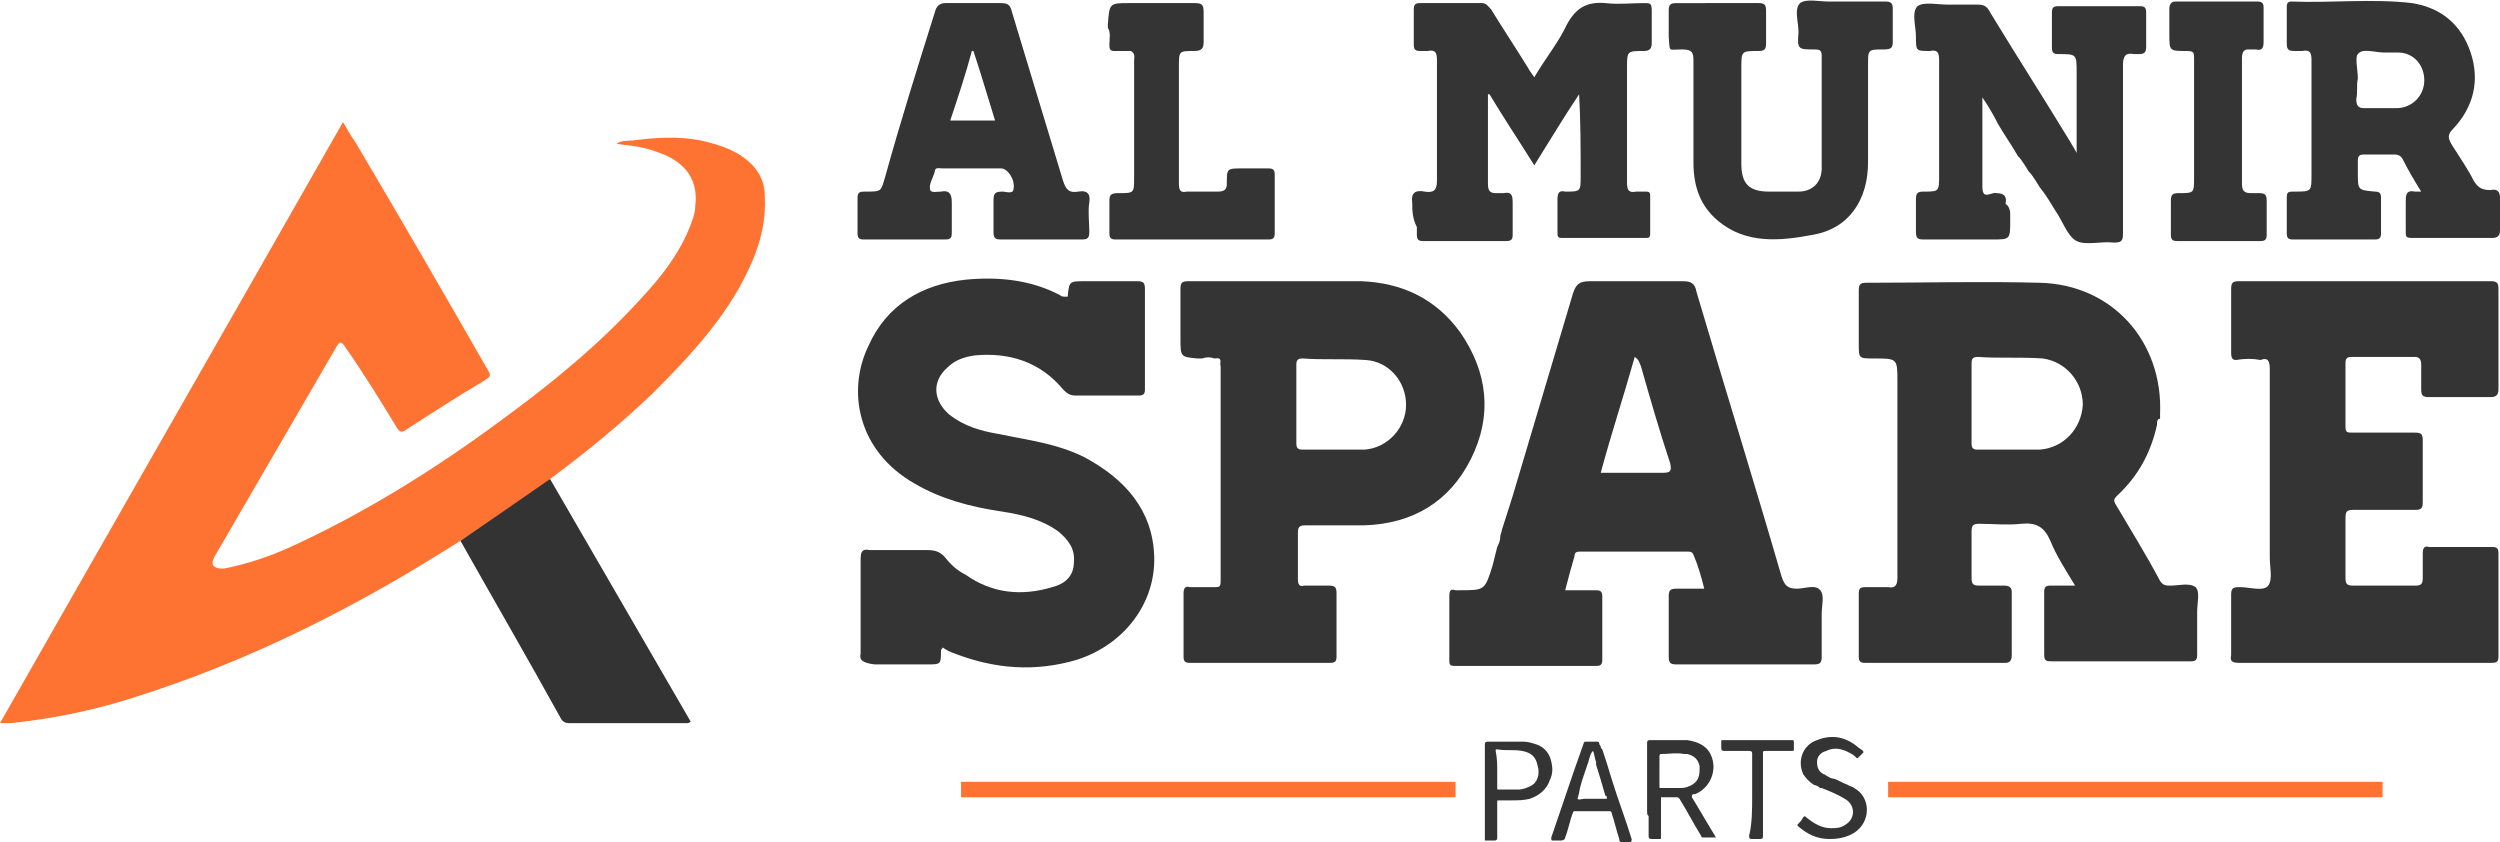 <?xml version="1.0" encoding="utf-8"?>
<!-- Generator: Adobe Illustrator 24.3.0, SVG Export Plug-In . SVG Version: 6.00 Build 0)  -->
<svg version="1.1" id="Layer_1" xmlns="http://www.w3.org/2000/svg" xmlns:xlink="http://www.w3.org/1999/xlink" x="0px" y="0px"
	 width="161.8px" height="54.5px" viewBox="0 0 161.8 54.5" style="enable-background:new 0 0 161.8 54.5;" xml:space="preserve">
<style type="text/css">
	.st0{fill:#FE7232;}
	.st1{fill:#343333;}
	.st2{fill:#343434;}
</style>
<g>
	<path class="st0" d="M29.8,35c-1.6,1-3.2,2-4.8,2.9c-5.1,2.9-10.3,5.3-15.9,7.1c-2.7,0.9-5.5,1.5-8.4,1.8c-0.2,0-0.4,0-0.7,0
		c7.4-13,14.8-25.9,22.2-38.9c0.3,0.5,0.5,0.9,0.8,1.3c2.9,4.9,5.8,9.9,8.6,14.8c0.2,0.3,0.1,0.4-0.2,0.6c-1.7,1-3.4,2.1-5.1,3.2
		C26,28,25.9,28,25.7,27.7c-1.1-1.8-2.2-3.6-3.4-5.3c-0.2-0.3-0.3-0.3-0.5,0c-2.6,4.5-5.3,9.1-7.9,13.6c-0.1,0.2-0.2,0.4-0.1,0.6
		c0.2,0.2,0.4,0.2,0.7,0.2c1.5-0.3,3-0.8,4.3-1.4c4.8-2.2,9.3-5,13.5-8.1c3.3-2.4,6.5-5,9.3-8.1c1.2-1.3,2.3-2.7,3-4.4
		c0.2-0.5,0.4-1,0.4-1.5c0.2-1.6-0.6-2.8-2.3-3.4c-0.5-0.2-0.9-0.3-1.4-0.4c-0.5-0.1-0.9-0.1-1.4-0.2c0.3-0.2,0.7-0.2,1-0.2
		c1.5-0.2,3-0.3,4.5,0c1.3,0.3,2.5,0.7,3.4,1.7c0.5,0.6,0.7,1.2,0.7,2c0.1,2.2-0.7,4.1-1.7,5.9c-1.5,2.6-3.5,4.7-5.6,6.8
		c-2.1,2-4.3,3.8-6.6,5.5c-0.1,0.1-0.2,0.2-0.3,0.3C33.7,32.4,31.8,33.7,29.8,35z"/>
	<path class="st1" d="M29.8,35c1.9-1.3,3.8-2.6,5.8-4c3,5.2,6.1,10.5,9.1,15.7c-0.1,0.1-0.2,0.1-0.2,0.1c-2.6,0-5.1,0-7.7,0
		c-0.2,0-0.4-0.1-0.5-0.3C34.2,42.7,32,38.9,29.8,35z"/>
</g>
<g>
	<path class="st2" d="M139.6,27.5c-0.4,1.8-1.2,3.3-2.6,4.6c-0.2,0.2-0.2,0.3-0.1,0.5c1,1.7,2,3.3,2.9,5c0.2,0.3,0.4,0.3,0.7,0.3
		c0.5,0,1.2-0.2,1.6,0.1c0.3,0.3,0.1,1,0.1,1.6c0,0.9,0,1.9,0,2.8c0,0.3-0.1,0.4-0.4,0.4c-3,0-6,0-9,0c-0.3,0-0.5,0-0.5-0.4
		c0-1.4,0-2.8,0-4.1c0-0.3,0.1-0.4,0.4-0.4c0.5,0,1,0,1.6,0c-0.6-1-1.2-1.9-1.6-2.9c-0.4-0.9-0.9-1.2-1.9-1.1c-0.9,0.1-1.8,0-2.7,0
		c-0.4,0-0.5,0.1-0.5,0.5c0,1,0,2,0,3c0,0.4,0.1,0.5,0.5,0.5c0.5,0,1,0,1.6,0c0.3,0,0.5,0.1,0.5,0.4c0,1.4,0,2.7,0,4.1
		c0,0.3-0.1,0.5-0.4,0.5c-3,0-6,0-9.1,0c-0.3,0-0.4-0.1-0.4-0.4c0-1.4,0-2.8,0-4.1c0-0.3,0.1-0.4,0.4-0.4c0.5,0,1,0,1.5,0
		c0.5,0.1,0.6-0.2,0.6-0.6c0-4.2,0-8.5,0-12.7c0-1.5,0-1.5-1.5-1.5c-1,0-1,0-1-0.9c0-1.2,0-2.3,0-3.5c0-0.4,0.1-0.5,0.5-0.5
		c3.7,0,7.5-0.1,11.2,0c4.7,0.1,8,3.8,7.8,8.5c0,0.1,0,0.2,0,0.3C139.6,27.1,139.6,27.3,139.6,27.5z M127.6,26.1c0,0.9,0,1.7,0,2.6
		c0,0.3,0.1,0.4,0.4,0.4c1.3,0,2.7,0,4,0c1.5-0.1,2.7-1.3,2.8-2.9c0-1.5-1.1-2.8-2.6-3c-1.4-0.1-2.8,0-4.2-0.1
		c-0.4,0-0.4,0.2-0.4,0.5C127.6,24.4,127.6,25.3,127.6,26.1z"/>
	<path class="st2" d="M97.9,32.1c1.3-4.4,2.6-8.7,3.9-13.1c0.2-0.6,0.4-0.8,1.1-0.8c2,0,4,0,6,0c0.5,0,0.8,0.1,0.9,0.7
		c1.8,6.1,3.7,12.2,5.5,18.4c0.2,0.6,0.4,0.8,1,0.8c0.5,0,1.2-0.3,1.5,0.1c0.3,0.3,0.1,1,0.1,1.5c0,0.9,0,1.9,0,2.8
		c0,0.4-0.1,0.5-0.5,0.5c-3,0-6,0-8.9,0c-0.4,0-0.5-0.1-0.5-0.5c0-1.3,0-2.6,0-3.9c0-0.4,0.1-0.5,0.5-0.5c0.6,0,1.2,0,1.8,0
		c-0.2-0.8-0.4-1.5-0.7-2.2c-0.1-0.2-0.2-0.2-0.4-0.2c-2.3,0-4.6,0-6.9,0c-0.2,0-0.4,0-0.4,0.3c-0.2,0.7-0.4,1.4-0.6,2.2
		c0.7,0,1.3,0,1.9,0c0.3,0,0.5,0,0.5,0.4c0,1.4,0,2.8,0,4.1c0,0.3-0.1,0.4-0.4,0.4c-3,0-6,0-9.1,0c-0.4,0-0.4-0.1-0.4-0.4
		c0-1.4,0-2.7,0-4.1c0-0.4,0.1-0.5,0.4-0.4c0.1,0,0.2,0,0.3,0c1.6,0,1.6,0,2.1-1.6c0.1-0.4,0.2-0.8,0.3-1.2c0.1-0.2,0.2-0.4,0.2-0.7
		c0-0.1,0.1-0.3,0.1-0.4C97.5,33.4,97.7,32.7,97.9,32.1z M105.8,23.1c-0.7,2.5-1.5,4.9-2.2,7.5c1.4,0,2.7,0,4,0
		c0.5,0,0.6-0.1,0.5-0.6c-0.7-2.1-1.3-4.2-1.9-6.3C106.1,23.5,106.1,23.3,105.8,23.1z"/>
	<path class="st2" d="M55.7,42.3c0-0.2,0-0.4,0-0.6c0-1.8,0-3.6,0-5.5c0-0.5,0.1-0.7,0.6-0.6c1.2,0,2.4,0,3.7,0
		c0.5,0,0.8,0.1,1.1,0.4c0.4,0.5,0.8,0.9,1.4,1.2c1.7,1.2,3.6,1.4,5.6,0.8c0.8-0.2,1.4-0.7,1.4-1.6c0.1-0.9-0.4-1.5-1-2
		c-1.1-0.8-2.4-1.1-3.7-1.3c-2-0.3-3.9-0.8-5.6-1.8c-3.7-2.1-4.4-6-3-8.9c1.2-2.7,3.5-4,6.3-4.3c2.1-0.2,4.2,0,6.1,1
		c0.1,0.1,0.2,0.1,0.4,0.1h0.1c0.1-1,0.1-1,1.1-1c1.1,0,2.2,0,3.4,0c0.4,0,0.5,0.1,0.5,0.5c0,2.2,0,4.4,0,6.5c0,0.3-0.1,0.4-0.4,0.4
		c-1.4,0-2.8,0-4.1,0c-0.4,0-0.6-0.2-0.8-0.4c-1.5-1.8-3.5-2.4-5.7-2.2c-0.7,0.1-1.3,0.3-1.8,0.8c-1,0.9-0.9,2.1,0.1,3
		c1,0.8,2.1,1.1,3.3,1.3c1.9,0.4,3.7,0.6,5.5,1.5c2.6,1.4,4.4,3.4,4.5,6.4s-1.9,5.7-5,6.7c-2.7,0.8-5.3,0.6-7.9-0.4
		c-0.3-0.1-0.5-0.2-0.8-0.4c0,0.1-0.1,0.1-0.1,0.2c0,0.9,0,0.9-0.9,0.9c-1.1,0-2.2,0-3.4,0C55.8,42.9,55.6,42.7,55.7,42.3z"/>
	<path class="st2" d="M149.8,42.9c-1.6,0-3.3,0-4.9,0c-0.4,0-0.6-0.1-0.5-0.5c0-1.3,0-2.6,0-3.9c0-0.4,0.1-0.5,0.5-0.5
		c0,0,0,0,0.1,0c0.6,0,1.5,0.3,1.8-0.1c0.3-0.4,0.1-1.2,0.1-1.8c0-4.1,0-8.2,0-12.2c0-0.5-0.1-0.8-0.6-0.6c-0.5-0.1-1-0.1-1.6,0
		c-0.3,0-0.3-0.3-0.3-0.5c0-1.4,0-2.7,0-4.1c0-0.4,0.1-0.5,0.5-0.5c5.4,0,10.9,0,16.3,0c0.4,0,0.5,0.1,0.5,0.5c0,2.2,0,4.3,0,6.5
		c0,0.4-0.2,0.5-0.5,0.5c-1.3,0-2.6,0-4,0c-0.4,0-0.5-0.1-0.5-0.5c0-0.5,0-1,0-1.6c0-0.3-0.1-0.5-0.4-0.5c-1.4,0-2.7,0-4.1,0
		c-0.3,0-0.4,0.1-0.4,0.4c0,1.4,0,2.7,0,4.1c0,0.4,0.1,0.4,0.5,0.4c1.3,0,2.7,0,4,0c0.4,0,0.5,0.1,0.5,0.5c0,1.3,0,2.7,0,4
		c0,0.4-0.1,0.5-0.5,0.5c-1.3,0-2.6,0-4,0c-0.4,0-0.5,0.1-0.5,0.5c0,1.3,0,2.6,0,3.9c0,0.4,0.1,0.5,0.5,0.5c1.3,0,2.7,0,4,0
		c0.4,0,0.5-0.1,0.5-0.5c0-0.5,0-1,0-1.6c0-0.3,0.1-0.5,0.4-0.4c1.4,0,2.8,0,4.1,0c0.3,0,0.4,0.1,0.4,0.4c0,2.2,0,4.4,0,6.7
		c0,0.4-0.2,0.4-0.5,0.4c-1.8,0-3.6,0-5.4,0c-0.5,0-1,0-1.4,0c-1,0-2,0-3,0C150.8,42.9,150.3,42.9,149.8,42.9z"/>
	<path class="st2" d="M78.6,23.2c-0.3-0.1-0.5-0.1-0.8,0c-0.1,0-0.2,0-0.3,0c-1.1-0.1-1.1-0.1-1.1-1.3c0-1.1,0-2.1,0-3.2
		c0-0.4,0.1-0.5,0.5-0.5c2.6,0,5.3,0,7.9,0c0.2,0,0.4,0,0.6,0c0.1,0,0.2,0,0.3,0c0.2,0,0.4,0,0.7,0c0.6,0,1.1,0,1.7,0
		c2.6,0.1,4.8,1.1,6.4,3.3c1.8,2.6,2.1,5.4,0.7,8.2s-3.8,4.2-6.9,4.3c-1.3,0-2.5,0-3.8,0c-0.4,0-0.5,0.1-0.5,0.5c0,1,0,2,0,3
		c0,0.3,0.1,0.5,0.4,0.4c0.5,0,1,0,1.6,0c0.4,0,0.5,0.1,0.5,0.5c0,1.4,0,2.7,0,4.1c0,0.3-0.1,0.4-0.4,0.4c-3,0-6.1,0-9.1,0
		c-0.3,0-0.4-0.1-0.4-0.4c0-1.4,0-2.7,0-4.1c0-0.3,0.1-0.5,0.4-0.4c0.5,0,1.1,0,1.6,0c0.3,0,0.4,0,0.4-0.4c0-4.6,0-9.2,0-13.8
		c0,0,0,0,0-0.1C78.9,23.5,79.2,23.1,78.6,23.2z M83.9,26.1c0,0.9,0,1.7,0,2.6c0,0.3,0.1,0.4,0.4,0.4c1.3,0,2.7,0,4,0
		c1.5-0.1,2.7-1.4,2.7-2.9s-1.1-2.8-2.6-2.9c-1.4-0.1-2.8,0-4.1-0.1c-0.3,0-0.4,0.1-0.4,0.4C83.9,24.4,83.9,25.3,83.9,26.1z"/>
	<path class="st2" d="M91.4,13.1c-0.1-0.7,0.3-0.8,0.8-0.7c0.6,0.1,0.8-0.1,0.8-0.7c0-2.6,0-5.2,0-7.8c0-0.5-0.1-0.7-0.6-0.6
		c-0.2,0-0.3,0-0.5,0c-0.3,0-0.4-0.1-0.4-0.4c0-0.8,0-1.6,0-2.3c0-0.3,0.1-0.4,0.4-0.4c1.3,0,2.6,0,4,0c0.3,0,0.4,0.2,0.6,0.4
		c0.8,1.3,1.6,2.5,2.4,3.8C99,4.6,99.1,4.7,99.3,5c0.7-1.2,1.6-2.3,2.1-3.4c0.6-1.1,1.3-1.5,2.5-1.4c0.8,0.1,1.7,0,2.5,0
		c0.4,0,0.5,0,0.5,0.5c0,0.7,0,1.4,0,2.1c0,0.3-0.1,0.5-0.5,0.5c-1.1,0-1.1,0-1.1,1.1c0,2.5,0,4.9,0,7.4c0,0.5,0.1,0.7,0.6,0.6
		c0.2,0,0.4,0,0.6,0c0.3,0,0.3,0.1,0.3,0.3c0,0.8,0,1.6,0,2.4c0,0.3-0.1,0.3-0.3,0.3c-1.8,0-3.6,0-5.4,0c-0.3,0-0.3-0.1-0.3-0.4
		c0-0.7,0-1.4,0-2.1c0-0.4,0.1-0.6,0.5-0.5c1,0,1,0,1-1c0-1.8,0-3.5-0.1-5.3c-1,1.5-1.9,3-2.9,4.6c-1-1.6-2-3.1-2.9-4.6h-0.1
		c0,0.3,0,0.5,0,0.8c0,1.7,0,3.3,0,5c0,0.4,0.1,0.6,0.5,0.6c0.1,0,0.3,0,0.5,0c0.5-0.1,0.6,0.1,0.6,0.6c0,0.7,0,1.4,0,2.1
		c0,0.3-0.1,0.4-0.4,0.4c-1.8,0-3.6,0-5.4,0c-0.3,0-0.4-0.1-0.4-0.4c0-0.2,0-0.3,0-0.5C91.4,14.1,91.4,13.6,91.4,13.1z"/>
	<path class="st2" d="M130.1,13.8c0,0.2,0,0.3,0,0.5c0,1.2,0,1.2-1.2,1.2c-1.5,0-2.9,0-4.4,0c-0.4,0-0.5-0.1-0.5-0.5
		c0-0.7,0-1.4,0-2.1c0-0.4,0.1-0.5,0.5-0.5c1,0,1,0,1-1.1c0-2.5,0-5,0-7.4c0-0.5-0.1-0.7-0.6-0.6c-0.9,0-0.9,0-0.9-0.9
		c0-0.7-0.3-1.6,0.1-2c0.4-0.3,1.3-0.1,2-0.1c0.6,0,1.3,0,1.9,0c0.4,0,0.6,0.1,0.8,0.5c1.7,2.8,3.5,5.6,5.2,8.4
		c0.1,0.2,0.2,0.3,0.4,0.7c0-0.4,0-0.6,0-0.8c0-1.5,0-2.9,0-4.4c0-1.2,0-1.2-1.2-1.2c-0.3,0-0.4-0.1-0.4-0.4c0-0.8,0-1.5,0-2.3
		c0-0.3,0.1-0.4,0.4-0.4c1.8,0,3.5,0,5.3,0c0.3,0,0.4,0.1,0.4,0.4c0,0.7,0,1.5,0,2.2c0,0.4-0.1,0.5-0.5,0.5c-0.1,0-0.2,0-0.3,0
		c-0.5-0.1-0.7,0.1-0.7,0.7c0,3.6,0,7.3,0,10.9c0,0.5-0.1,0.6-0.6,0.6c-0.8-0.1-1.8,0.2-2.4-0.1c-0.6-0.3-0.9-1.3-1.4-2
		c-0.3-0.5-0.6-1-1-1.5c-0.2-0.3-0.4-0.7-0.7-1c-0.2-0.3-0.4-0.7-0.7-1c-0.4-0.7-0.9-1.4-1.3-2.1c-0.3-0.6-0.6-1.1-1-1.7
		c0,1.2,0,2.4,0,3.5c0,0.8,0,1.6,0,2.3c0,0.9,0.6,0.3,0.9,0.4c0.5,0,0.7,0.2,0.6,0.7C130,13.3,130.1,13.6,130.1,13.8z"/>
	<path class="st2" d="M156.7,12.4c-0.5-0.8-0.9-1.5-1.2-2.1c-0.1-0.2-0.3-0.3-0.5-0.3c-0.7,0-1.3,0-2,0c-0.3,0-0.4,0.1-0.4,0.4
		c0,0.3,0,0.6,0,0.8c0,1.1,0,1.1,1.1,1.2c0.3,0,0.4,0.1,0.4,0.4c0,0.8,0,1.5,0,2.3c0,0.3-0.1,0.4-0.4,0.4c-1.8,0-3.5,0-5.3,0
		c-0.3,0-0.4-0.1-0.4-0.4c0-0.8,0-1.5,0-2.3c0-0.4,0.1-0.4,0.5-0.4c1.1,0,1.1,0,1.1-1.1c0-2.5,0-4.9,0-7.4c0-0.5-0.1-0.7-0.6-0.6
		c-0.1,0-0.3,0-0.5,0c-0.4,0-0.5-0.1-0.5-0.5c0-0.8,0-1.5,0-2.3c0-0.2,0-0.4,0.3-0.4c2.6,0.1,5.2-0.2,7.8,0.1
		c1.9,0.3,3.2,1.4,3.8,3.2s0.2,3.5-1.1,4.9c-0.4,0.4-0.4,0.6-0.1,1.1c0.5,0.8,1,1.5,1.4,2.3c0.3,0.5,0.6,0.6,1.1,0.6
		c0.4-0.1,0.6,0.1,0.6,0.5c0,0.7,0,1.4,0,2.1c0,0.3-0.1,0.5-0.5,0.5c-1.7,0-3.5,0-5.2,0c-0.4,0-0.4-0.1-0.4-0.4c0-0.7,0-1.3,0-2
		c0-0.5,0.1-0.7,0.6-0.6C156.3,12.4,156.4,12.4,156.7,12.4z M152.6,5.1L152.6,5.1c-0.1,0.4,0,0.9-0.1,1.3c0,0.4,0.1,0.6,0.5,0.6
		c0.7,0,1.4,0,2.1,0c1,0,1.8-0.8,1.8-1.8s-0.7-1.8-1.7-1.8c-0.3,0-0.6,0-0.9,0c-0.6,0-1.4-0.3-1.7,0.1
		C152.4,3.7,152.6,4.5,152.6,5.1z"/>
	<path class="st2" d="M67.4,15.5c-0.9,0-1.7,0-2.6,0c-0.4,0-0.5-0.1-0.5-0.5c0-0.7,0-1.3,0-2c0-0.5,0.1-0.6,0.6-0.6
		c0.2,0,0.7,0.2,0.7-0.2c0.1-0.6-0.4-1.3-0.8-1.3c-1.3,0-2.5,0-3.8,0c-0.2,0-0.5-0.1-0.5,0.2c-0.1,0.4-0.4,0.8-0.3,1.2
		c0.1,0.2,0.4,0.1,0.7,0.1c0.5-0.1,0.7,0.1,0.7,0.7c0,0.6,0,1.3,0,1.9c0,0.3,0,0.5-0.4,0.5c-1.8,0-3.5,0-5.3,0
		c-0.3,0-0.4-0.1-0.4-0.4c0-0.8,0-1.5,0-2.3c0-0.4,0.2-0.4,0.5-0.4c1.1,0,1,0,1.3-1c1-3.6,2.1-7.1,3.2-10.6c0.1-0.4,0.3-0.6,0.7-0.6
		c1.2,0,2.4,0,3.6,0c0.5,0,0.6,0.2,0.7,0.6c1.1,3.6,2.2,7.3,3.3,10.9c0.2,0.6,0.4,0.8,1,0.7c0.5-0.1,0.8,0.1,0.7,0.7
		c-0.1,0.6,0,1.3,0,1.9c0,0.4-0.1,0.5-0.5,0.5C69.1,15.5,68.3,15.5,67.4,15.5z M64.4,7.8c-0.5-1.6-0.9-3-1.4-4.5h-0.1
		c-0.4,1.5-0.9,3-1.4,4.5C62.5,7.8,63.4,7.8,64.4,7.8z"/>
	<path class="st2" d="M110.8,0.2c1,0,2,0,3,0c0.4,0,0.5,0.1,0.5,0.5c0,0.7,0,1.4,0,2.1c0,0.4-0.1,0.5-0.5,0.5c-1.1,0-1.1,0-1.1,1.1
		c0,2.1,0,4.1,0,6.2c0,1.3,0.5,1.8,1.8,1.8c0.6,0,1.3,0,1.9,0c0.9,0,1.5-0.6,1.5-1.5c0-2.4,0-4.9,0-7.3c0-0.4-0.2-0.4-0.5-0.4
		c-1,0-1.1,0-1-1.1c0-0.7-0.3-1.5,0.1-1.9c0.4-0.3,1.2-0.1,1.9-0.1c1.2,0,2.4,0,3.6,0c0.4,0,0.5,0.1,0.5,0.5c0,0.7,0,1.4,0,2.1
		c0,0.4-0.1,0.5-0.6,0.5c-1,0-1,0-1,1c0,2.1,0,4.2,0,6.3c0,2.4-1.2,4.3-3.6,4.7c-2.1,0.4-4.3,0.6-6.1-0.9c-1.2-1-1.6-2.3-1.6-3.8
		c0-2.2,0-4.4,0-6.6c0-0.5-0.1-0.7-0.7-0.7c-1,0-0.8,0.2-0.9-0.8c0-0.6,0-1.2,0-1.7c0-0.4,0.1-0.5,0.5-0.5c0.6,0,1.2,0,1.7,0
		C110.5,0.2,110.7,0.2,110.8,0.2z"/>
	<path class="st2" d="M72.8,3.3c-0.2,0-0.4,0-0.7,0c-0.3,0-0.3-0.2-0.3-0.4c0-0.4,0.1-0.8-0.1-1.1c0-0.1,0-0.1,0-0.2
		c0.1-1.4,0.1-1.4,1.4-1.4c1.4,0,2.8,0,4.2,0c0.5,0,0.6,0.1,0.6,0.6c0,0.6,0,1.3,0,1.9c0,0.4-0.1,0.6-0.6,0.6c-1,0-1,0-1,1
		c0,2.5,0,5.1,0,7.6c0,0.4,0.1,0.6,0.5,0.5c0.7,0,1.3,0,2,0c0.4,0,0.6-0.1,0.6-0.5c0-1,0-1,1-1c0.6,0,1.1,0,1.7,0
		c0.3,0,0.4,0.1,0.4,0.4c0,1.3,0,2.5,0,3.8c0,0.3-0.1,0.4-0.4,0.4c-3.3,0-6.6,0-9.9,0c-0.3,0-0.4-0.1-0.4-0.4c0-0.7,0-1.4,0-2.1
		c0-0.4,0.1-0.5,0.6-0.5c1,0,1,0,1-1c0-2.5,0-5,0-7.6c0-0.2,0.1-0.4-0.2-0.6C73.1,3.3,72.9,3.3,72.8,3.3z"/>
	<path class="st2" d="M142,7.8c0-1.3,0-2.7,0-4c0-0.4,0-0.5-0.5-0.5c-1.1,0-1.1,0-1.1-1.1c0-0.5,0-1,0-1.6c0-0.3,0.1-0.5,0.4-0.5
		c1.8,0,3.5,0,5.3,0c0.3,0,0.4,0.1,0.4,0.4c0,0.7,0,1.5,0,2.2c0,0.4-0.1,0.6-0.5,0.5c-0.2,0-0.3,0-0.5,0c-0.3,0-0.4,0.2-0.4,0.6
		c0,2.7,0,5.4,0,8.1c0,0.5,0.2,0.6,0.6,0.6c0.1,0,0.3,0,0.5,0c0.4,0,0.5,0.1,0.5,0.5c0,0.7,0,1.5,0,2.2c0,0.3-0.1,0.4-0.4,0.4
		c-1.8,0-3.6,0-5.4,0c-0.3,0-0.4-0.1-0.4-0.4c0-0.7,0-1.5,0-2.2c0-0.4,0.1-0.5,0.5-0.5c1,0,1,0,1-1C142,10.2,142,9,142,7.8z"/>
</g>
<g>
	<path class="st2" d="M106.6,52.4c0-0.1,0-0.1,0-0.2c0-1.4,0-2.7,0-4.1c0-0.1,0-0.2,0.2-0.2c0.8,0,1.6,0,2.4,0
		c0.6,0.1,1.2,0.3,1.5,0.9c0.5,1,0,2.2-1,2.6h-0.1c-0.1,0-0.1,0.1-0.1,0.2c0.5,0.8,1,1.7,1.5,2.5c0,0,0,0.1,0.1,0.1
		c-0.3,0-0.6,0-0.9,0c-0.1,0-0.1-0.1-0.1-0.1c-0.5-0.8-0.9-1.6-1.4-2.4c-0.1-0.1-0.1-0.1-0.2-0.1c-0.3,0-0.6,0-0.9,0h-0.1
		c0,0.2,0,0.4,0,0.6v0.1c0,0.1,0,0.1,0,0.2c0,0.1,0,0.2,0,0.3s0,0.3,0,0.4c0,0.3,0,0.6,0,1c0,0.1,0,0.1-0.1,0.1c-0.2,0-0.3,0-0.5,0
		c-0.1,0-0.2,0-0.2-0.2c0-0.4,0-0.7,0-1.1c0-0.1,0-0.1,0-0.2C106.6,52.8,106.6,52.6,106.6,52.4z M107.4,49.8c0,0.4,0,0.7,0,1.1
		c0,0.1,0,0.1,0.1,0.1c0.4,0,0.9,0,1.3,0c0.3,0,0.5-0.1,0.7-0.2c0.5-0.3,0.5-0.7,0.5-1.2c-0.1-0.5-0.4-0.7-0.8-0.8
		c-0.1,0-0.1,0-0.2,0c-0.5-0.1-1,0-1.5,0c-0.1,0-0.1,0.1-0.1,0.1C107.4,49.1,107.4,49.4,107.4,49.8z"/>
	<path class="st2" d="M103.7,48.5c0.2,0.6,0.4,1.2,0.6,1.9c0.4,1.3,0.9,2.6,1.3,3.9c0,0.1,0,0.2-0.1,0.2c-0.2,0-0.3,0-0.5,0
		c-0.1,0-0.2,0-0.2-0.2c-0.2-0.6-0.3-1.1-0.5-1.7c0-0.1-0.1-0.1-0.2-0.1c-0.7,0-1.4,0-2.1,0c-0.1,0-0.2,0-0.2,0.1
		c-0.2,0.5-0.3,1.1-0.5,1.6c0,0.1-0.1,0.2-0.3,0.2c-0.2,0-0.3,0-0.5,0c-0.1,0-0.1,0-0.1-0.2c0.5-1.5,1-2.9,1.5-4.4
		c0.2-0.6,0.4-1.1,0.6-1.7c0-0.1,0.1-0.1,0.2-0.1c0.2,0,0.4,0,0.6,0c0.1,0,0.2,0,0.2,0.1s0.1,0.2,0.1,0.2
		C103.6,48.4,103.6,48.4,103.7,48.5z M102.8,49.3c0,0.1-0.1,0.2-0.1,0.3c-0.2,0.6-0.4,1.1-0.5,1.7c0,0.1-0.1,0.3-0.1,0.4
		c0.1,0.1,0.3,0,0.4,0c0.5,0,1,0,1.5,0c0-0.1,0-0.2-0.1-0.2c-0.2-0.7-0.4-1.4-0.6-2c0,0,0,0,0-0.1v-0.1c-0.1-0.2-0.1-0.5-0.2-0.7
		l0,0C102.9,48.8,102.9,49,102.8,49.3L102.8,49.3z"/>
	<path class="st2" d="M96.9,53.8c0,0.1,0,0.2,0,0.4c0,0.1,0,0.2-0.2,0.2c-0.1,0-0.2,0-0.3,0c-0.1,0-0.2,0-0.3,0c0-2.1,0-4.1,0-6.2
		c0-0.1,0-0.2,0.2-0.2c0.8,0,1.6,0,2.3,0c0.3,0,0.6,0.1,0.9,0.2c0.5,0.2,0.8,0.6,0.9,1.1c0.1,0.4,0.1,0.8-0.1,1.2
		c-0.2,0.6-0.7,1-1.3,1.2c-0.4,0.1-0.8,0.1-1.2,0.1c-0.3,0-0.5,0-0.8,0c-0.1,0-0.1,0-0.1,0.1c0,0.5,0,1,0,1.5
		C96.9,53.5,96.9,53.7,96.9,53.8z M96.9,49.9c0,0.4,0,0.8,0,1.1c0,0.1,0,0.1,0.1,0.1c0.4,0,0.9,0,1.3,0c0.2,0,0.5-0.1,0.7-0.2
		c0.5-0.2,0.7-0.8,0.5-1.4c-0.1-0.5-0.4-0.8-1-0.9c-0.5-0.1-1,0-1.6-0.1c-0.1,0-0.1,0-0.1,0.1C96.9,49.1,96.9,49.5,96.9,49.9z"/>
	<path class="st2" d="M120.6,48.7c-0.1,0.1-0.2,0.2-0.3,0.3c-0.1,0.1-0.1,0.1-0.2,0l-0.1-0.1c-0.6-0.4-1.2-0.6-1.8-0.3
		c-0.4,0.1-0.6,0.4-0.6,0.7c0,0.4,0.1,0.6,0.4,0.8c0.1,0,0.2,0.1,0.2,0.1c0.2,0.1,0.3,0.2,0.5,0.2c0.3,0.1,0.6,0.3,0.9,0.4
		c0.1,0.1,0.3,0.1,0.4,0.2c1.1,0.6,1.1,2.2,0,2.9c-0.5,0.3-1,0.4-1.6,0.4c-0.8,0-1.4-0.3-2-0.8c-0.1-0.1-0.1-0.1,0-0.2
		c0.1-0.1,0.2-0.2,0.3-0.4c0.1-0.1,0.1-0.1,0.2,0c0.5,0.4,1,0.7,1.6,0.7c0.3,0,0.6,0,0.9-0.2c0.7-0.4,0.7-1.3,0-1.7
		c-0.5-0.3-1-0.5-1.5-0.7c0,0,0,0-0.1,0c-0.1-0.1-0.3-0.2-0.4-0.2c-0.3-0.2-0.5-0.4-0.7-0.7c-0.4-0.9,0-1.9,0.9-2.2
		c1-0.4,1.9-0.2,2.7,0.5C120.6,48.6,120.6,48.6,120.6,48.7C120.6,48.6,120.6,48.7,120.6,48.7z"/>
	<path class="st2" d="M113.4,51.5c0-0.9,0-1.8,0-2.7c0-0.1,0-0.2-0.2-0.2c-0.5,0-1.1,0-1.6,0c-0.1,0-0.2,0-0.2-0.2
		c0-0.1,0-0.3,0-0.4c0-0.1,0-0.1,0.1-0.1c0.2,0,0.3,0,0.5,0c1.3,0,2.6,0,3.9,0c0.2,0,0.2,0,0.2,0.2c0,0.1,0,0.2,0,0.4
		c0,0.1,0,0.1-0.2,0.1c-0.5,0-1.1,0-1.6,0c-0.2,0-0.2,0-0.2,0.2c0,1.8,0,3.6,0,5.3c0,0.1,0,0.2-0.2,0.2s-0.3,0-0.5,0
		c-0.1,0-0.2,0-0.2-0.2C113.4,53.3,113.4,52.4,113.4,51.5z"/>
</g>
<g>
	<rect x="62.2" y="50.6" class="st0" width="32" height="1"/>
	<rect x="122.2" y="50.6" class="st0" width="32" height="1"/>
</g>
</svg>
